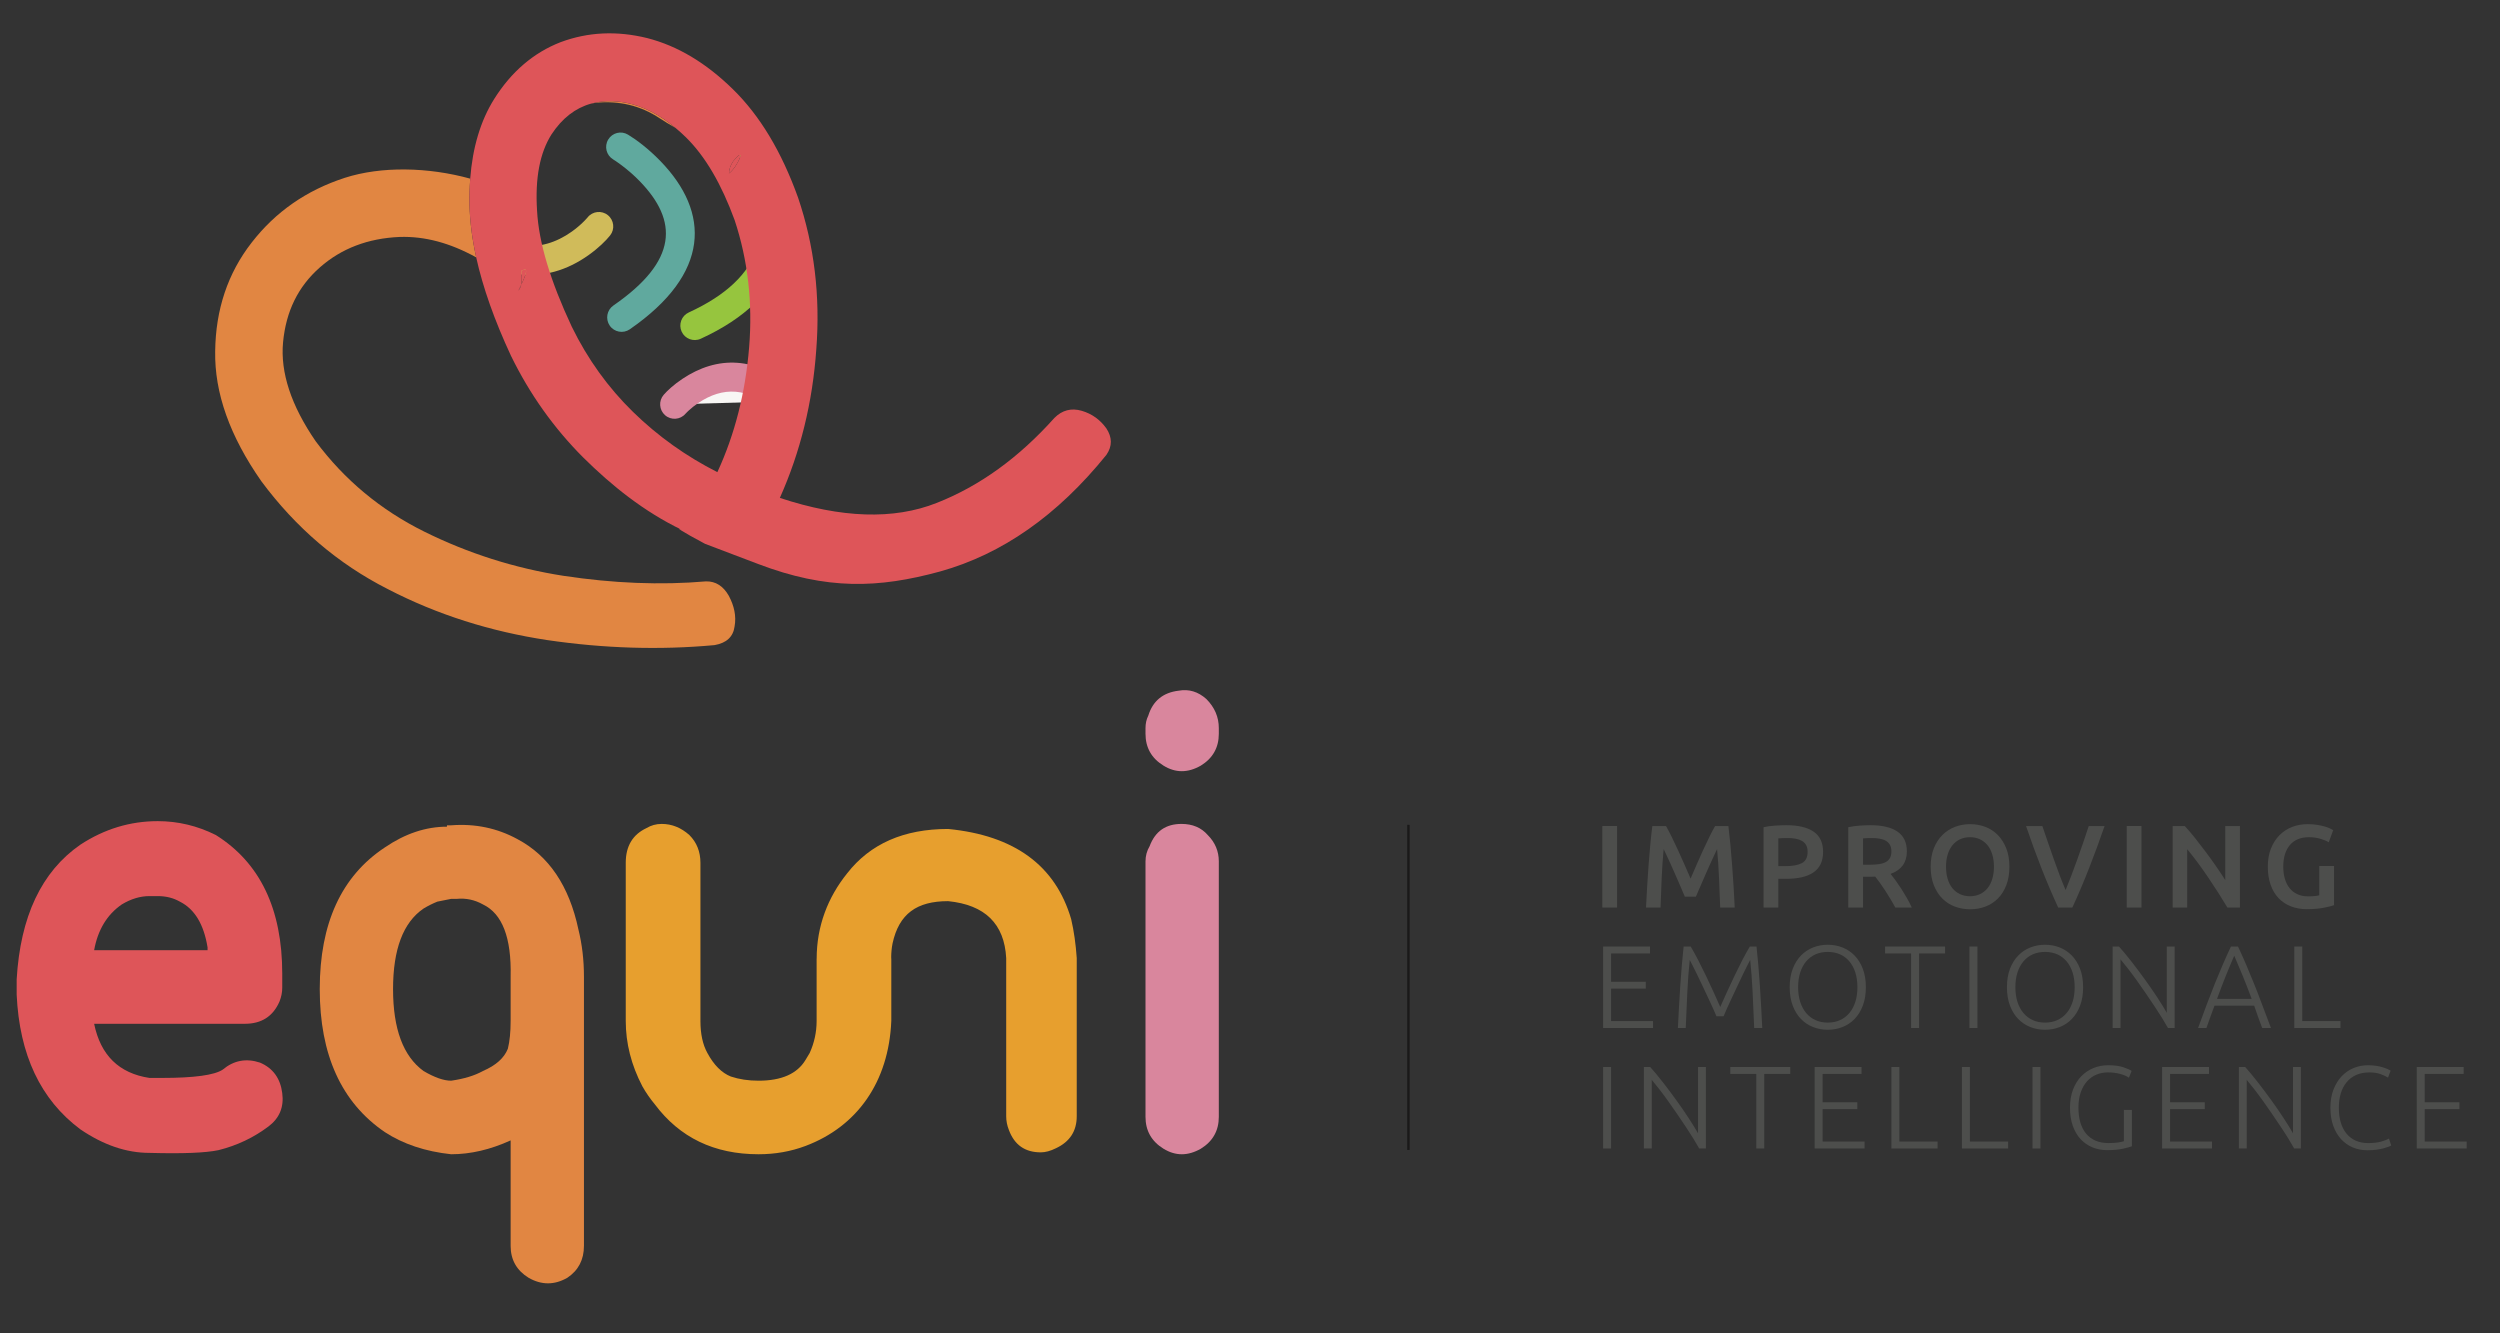 <?xml version="1.0" encoding="UTF-8"?>
<svg width="150px" height="80px" viewBox="0 0 150 80" version="1.1" xmlns="http://www.w3.org/2000/svg" xmlns:xlink="http://www.w3.org/1999/xlink">
    <rect x="0" y="0" width="150" height="80" fill="#333333" stroke="none"/>
    <title>logo-equni-update</title>
    <g id="logo-equni-update" stroke="none" stroke-width="1" fill="none" fill-rule="evenodd">
        <g id="equni-logo-update" transform="translate(1, 2)">
            <path d="M8.299,51.766 L7.967,51.766 C7.413,51.766 6.861,51.932 6.307,52.266 C5.422,52.876 4.868,53.793 4.648,55.013 L11.454,55.013 L11.454,54.847 C11.231,53.459 10.678,52.544 9.793,52.099 C9.405,51.877 8.963,51.766 8.466,51.766 L8.299,51.766 Z M12.365,62.176 C13.029,61.621 13.777,61.482 14.606,61.759 C15.381,62.093 15.823,62.703 15.935,63.591 C16.045,64.425 15.769,65.091 15.105,65.59 C14.219,66.257 13.223,66.729 12.118,67.007 C11.342,67.173 9.959,67.228 7.967,67.173 C6.584,67.173 5.2,66.7 3.817,65.757 C1.437,63.981 0.165,61.288 0,57.679 L0,56.763 C0.221,52.988 1.493,50.295 3.817,48.684 C5.256,47.741 6.805,47.269 8.466,47.269 C9.681,47.269 10.843,47.547 11.951,48.102 C14.606,49.768 15.935,52.544 15.935,56.429 L15.935,57.262 C15.935,57.54 15.879,57.818 15.769,58.094 C15.381,58.983 14.69,59.427 13.693,59.427 L4.648,59.427 C5.035,61.316 6.141,62.398 7.967,62.676 L8.714,62.676 C10.65,62.676 11.867,62.509 12.365,62.176 L12.365,62.176 Z" id="Fill-1" fill="#DE5559"></path>
            <path d="M29.638,59.26 L29.638,56.597 C29.692,54.264 29.14,52.822 27.977,52.266 C27.48,51.988 26.954,51.877 26.4,51.932 L26.069,51.932 L25.238,52.099 C24.962,52.21 24.684,52.349 24.409,52.515 C23.191,53.348 22.583,54.959 22.583,57.345 C22.583,59.733 23.191,61.37 24.409,62.259 C25.072,62.649 25.626,62.842 26.069,62.842 C26.842,62.731 27.48,62.537 27.977,62.259 C28.752,61.926 29.25,61.482 29.471,60.926 C29.581,60.482 29.638,59.926 29.638,59.26 L29.638,59.26 Z M25.819,47.519 L26.069,47.519 C27.507,47.408 28.834,47.685 30.052,48.351 C31.934,49.351 33.15,51.156 33.704,53.764 C33.925,54.654 34.037,55.596 34.037,56.597 L34.037,72.751 C34.037,73.585 33.704,74.223 33.039,74.667 C32.265,75.111 31.49,75.111 30.716,74.667 C29.997,74.223 29.638,73.585 29.638,72.751 L29.638,66.423 C28.42,66.979 27.231,67.255 26.069,67.255 C24.519,67.089 23.191,66.645 22.085,65.923 C19.484,64.146 18.185,61.288 18.185,57.345 C18.185,53.405 19.484,50.572 22.085,48.85 C23.302,48.019 24.547,47.601 25.819,47.601 L25.819,47.519 Z" id="Fill-3" fill="#E18642"></path>
            <path d="M63.271,53.151 C62.331,49.932 59.87,48.126 55.886,47.738 C53.23,47.738 51.211,48.626 49.828,50.402 C48.67,51.841 48.006,53.564 48,55.497 C48,55.515 47.997,55.532 47.997,55.551 L47.997,59.26 C47.997,59.927 47.858,60.566 47.583,61.176 L47.333,61.593 C46.835,62.425 45.895,62.842 44.512,62.842 C43.902,62.842 43.349,62.758 42.852,62.592 C42.298,62.371 41.829,61.899 41.441,61.176 C41.165,60.677 41.026,60.038 41.026,59.26 L41.026,49.767 C41.026,49.101 40.804,48.545 40.362,48.102 C39.863,47.658 39.309,47.435 38.701,47.435 C38.37,47.435 38.066,47.519 37.79,47.685 C36.959,48.075 36.545,48.768 36.545,49.767 L36.545,59.26 C36.545,60.593 36.875,61.899 37.54,63.175 C37.76,63.564 38.01,63.925 38.287,64.257 C39.781,66.256 41.856,67.255 44.512,67.255 C45.507,67.255 46.448,67.089 47.333,66.756 C50.431,65.59 52.324,62.92 52.478,59.26 L52.478,55.551 C52.478,55.509 52.474,55.47 52.472,55.429 L52.472,55.427 C52.472,55.206 52.496,54.883 52.553,54.605 C52.94,52.828 54.005,52.069 55.886,52.069 C58.099,52.29 59.261,53.428 59.372,55.482 L59.372,64.977 C59.372,65.255 59.426,65.532 59.537,65.809 C59.87,66.698 60.505,67.141 61.445,67.141 C61.722,67.141 62.028,67.059 62.36,66.893 C63.189,66.504 63.604,65.864 63.604,64.977 L63.604,55.482 C63.548,54.651 63.438,53.873 63.271,53.151" id="Fill-5" fill="#E79F2E"></path>
            <path d="M71.465,48.102 C71.907,48.546 72.129,49.074 72.129,49.684 L72.129,65.007 C72.129,65.84 71.769,66.479 71.05,66.923 C70.274,67.366 69.528,67.366 68.809,66.923 C68.089,66.479 67.73,65.84 67.73,65.007 L67.73,49.684 C67.73,49.351 67.813,49.046 67.979,48.768 C68.311,47.879 68.947,47.435 69.888,47.435 C70.551,47.435 71.077,47.657 71.465,48.102 M71.381,39.941 C71.879,40.44 72.129,41.023 72.129,41.689 L72.129,42.022 C72.129,42.855 71.769,43.494 71.05,43.937 C70.274,44.382 69.528,44.382 68.809,43.937 C68.089,43.494 67.73,42.855 67.73,42.022 L67.73,41.689 C67.73,41.411 67.785,41.163 67.897,40.939 C68.172,40.051 68.782,39.552 69.723,39.441 C70.33,39.331 70.884,39.497 71.381,39.941" id="Fill-7" fill="#D9869D"></path>
            <path d="M39.474,22.259 C39.474,22.259 42.511,18.753 46.14,22.07" id="Fill-9" fill="#F8F7F5"></path>
            <path d="M39.949,20.729 C42.003,19.356 44.399,19.305 46.722,21.429 C47.075,21.751 47.1,22.3 46.779,22.654 C46.457,23.008 45.91,23.034 45.557,22.711 C43.879,21.176 42.35,21.209 40.907,22.173 C40.683,22.323 40.483,22.484 40.311,22.643 L40.211,22.74 L40.126,22.828 C39.813,23.19 39.267,23.228 38.906,22.914 C38.546,22.599 38.508,22.051 38.821,21.69 C39.043,21.434 39.424,21.08 39.949,20.729 Z" id="Stroke-11" fill="#D9869D" fill-rule="nonzero"></path>
            <path d="M35.492,6.374 C35.738,5.963 36.269,5.83 36.678,6.077 C37.18,6.379 37.901,6.917 38.626,7.665 C41.618,10.752 41.635,14.409 36.786,17.759 C36.393,18.03 35.854,17.931 35.583,17.536 C35.313,17.141 35.412,16.601 35.805,16.329 C39.696,13.642 39.685,11.246 37.386,8.874 C37.033,8.51 36.652,8.182 36.271,7.898 L36.042,7.733 L35.92,7.649 L35.788,7.564 C35.378,7.317 35.246,6.784 35.492,6.374 Z" id="Stroke-13" fill="#60A99E" fill-rule="nonzero"></path>
            <path d="M34.256,11.044 C34.554,10.67 35.098,10.609 35.471,10.909 C35.843,11.208 35.904,11.754 35.605,12.128 C35.354,12.442 34.915,12.88 34.302,13.315 C33.038,14.212 31.585,14.672 29.993,14.435 C29.521,14.365 29.195,13.924 29.265,13.45 C29.335,12.976 29.775,12.649 30.247,12.719 C31.348,12.883 32.375,12.558 33.304,11.899 C33.577,11.705 33.82,11.497 34.027,11.29 L34.083,11.233 L34.209,11.098 L34.256,11.044 Z" id="Stroke-15" fill="#D0BB5A" fill-rule="nonzero"></path>
            <polygon id="Stroke-17" fill="#1A1919" fill-rule="nonzero" points="83.577 47.49 83.577 66.998 83.433 66.998 83.433 47.49"></polygon>
            <path d="M43.226,5.671 C43.602,5.376 44.145,5.442 44.44,5.819 L44.566,5.988 C44.81,6.326 45.12,6.826 45.428,7.454 C46.405,9.447 46.749,11.529 46.046,13.522 C45.36,15.468 43.723,17.098 41.044,18.325 C40.61,18.524 40.097,18.332 39.898,17.897 C39.7,17.461 39.891,16.946 40.326,16.747 C42.602,15.704 43.897,14.415 44.416,12.944 C44.937,11.466 44.667,9.833 43.876,8.22 C43.697,7.855 43.506,7.522 43.315,7.229 L43.188,7.04 L43.078,6.889 C42.784,6.512 42.85,5.966 43.226,5.671 Z" id="Stroke-19" fill="#96C53E" fill-rule="nonzero"></path>
            <path d="M34.457,4.22 C34.541,4.204 34.625,4.182 34.711,4.171 C36.147,4.023 37.444,4.338 38.585,5.101 C38.849,5.278 39.176,5.468 39.524,5.67 C38.567,4.871 37.583,4.367 36.572,4.167 C35.794,4.019 35.092,4.042 34.457,4.22" id="Fill-21" fill="#E18642"></path>
            <path d="M27.214,8.719 C24.68,8.019 21.872,7.967 19.692,8.668 C17.384,9.417 15.529,10.713 14.104,12.549 C12.663,14.399 11.941,16.574 11.911,19.068 C11.865,21.575 12.79,24.169 14.682,26.876 C16.741,29.652 19.27,31.823 22.259,33.341 C25.244,34.888 28.437,35.889 31.829,36.404 C35.237,36.905 38.579,37.01 41.87,36.707 C42.586,36.583 42.991,36.214 43.075,35.586 C43.187,34.963 43.052,34.357 42.731,33.752 C42.394,33.16 41.944,32.876 41.369,32.882 C38.63,33.119 35.778,32.997 32.812,32.55 C29.86,32.089 27.076,31.195 24.457,29.898 C21.838,28.599 19.665,26.792 17.941,24.476 C16.473,22.342 15.812,20.349 15.984,18.532 C16.16,16.684 16.878,15.204 18.188,14.048 C19.481,12.906 21.087,12.297 22.978,12.217 C24.49,12.167 26.017,12.58 27.572,13.443 C27.328,12.339 27.193,11.294 27.17,10.307 C27.157,9.756 27.176,9.229 27.214,8.719" id="Fill-23" fill="#E18642"></path>
            <path d="M30.182,15.327 C30.227,15.255 30.256,15.173 30.275,15.083 C30.138,15.37 30.034,15.559 30.182,15.327" id="Fill-25" fill="#DE5559"></path>
            <path d="M30.275,15.083 C30.476,14.662 30.747,14.03 30.399,14.196 C30.362,14.215 30.327,14.222 30.289,14.238 C30.302,14.568 30.323,14.855 30.275,15.083" id="Fill-27" fill="#DE5559"></path>
            <path d="M43.947,18.847 C43.724,21.551 43.096,24.051 42.042,26.329 C40.158,25.373 38.476,24.174 36.977,22.71 C35.498,21.266 34.262,19.558 33.309,17.606 C32.033,14.882 31.324,12.564 31.223,10.633 C31.101,8.701 31.384,7.176 32.094,6.058 C32.734,5.089 33.521,4.482 34.457,4.22 C35.092,4.042 35.793,4.019 36.572,4.167 C37.583,4.367 38.567,4.871 39.525,5.67 C39.737,5.847 39.948,6.034 40.158,6.241 C41.333,7.4 42.285,9.047 43.076,11.202 C43.866,13.581 44.17,16.142 43.947,18.847 M30.275,15.083 C30.256,15.173 30.227,15.255 30.182,15.327 C30.034,15.559 30.138,15.37 30.275,15.083 C30.322,14.856 30.302,14.568 30.289,14.238 C30.327,14.222 30.362,14.215 30.399,14.196 C30.748,14.03 30.476,14.662 30.275,15.083 M42.99,7.677 C43.863,6.612 43.236,8.061 42.737,8.402 C42.746,8.155 42.829,7.912 42.99,7.677 M65.384,23.706 C65.02,23.197 64.533,22.832 63.905,22.648 C63.277,22.466 62.73,22.608 62.264,23.076 C60.136,25.454 57.786,27.162 55.193,28.179 C52.619,29.196 49.479,29.094 45.791,27.874 C47.027,25.109 47.756,22.14 47.979,18.948 C48.222,15.756 47.857,12.727 46.885,9.86 C45.892,7.095 44.595,4.94 42.974,3.354 C41.353,1.768 39.652,0.751 37.828,0.284 C36.004,-0.163 34.282,-0.082 32.641,0.528 C31.02,1.158 29.683,2.297 28.649,3.943 C27.837,5.239 27.355,6.84 27.213,8.719 C27.175,9.23 27.157,9.756 27.17,10.307 C27.193,11.294 27.328,12.339 27.572,13.443 C27.972,15.252 28.668,17.221 29.662,19.355 C30.797,21.673 32.236,23.685 33.978,25.434 C35.721,27.162 37.649,28.699 39.895,29.785 C39.495,29.592 39.836,29.85 41.303,30.63 L44.496,31.842 C48.61,33.408 51.707,33.302 55.415,32.286 C59.123,31.249 62.446,28.931 65.384,25.292 C65.749,24.763 65.729,24.234 65.384,23.706" id="Fill-29" fill="#DE5559"></path>
            <path d="M42.99,7.678 C42.829,7.913 42.746,8.154 42.737,8.401 C43.236,8.062 43.863,6.612 42.99,7.678" id="Fill-31" fill="#DE5559"></path>
            <polygon id="Fill-33" fill="#4D4E4C" points="95.139 52.452 96.024 52.452 96.024 47.562 95.139 47.562"></polygon>
            <path d="M98.96,47.562 C99.063,47.741 99.177,47.96 99.305,48.218 C99.43,48.477 99.56,48.748 99.691,49.033 C99.822,49.317 99.952,49.607 100.081,49.901 C100.21,50.195 100.328,50.466 100.436,50.716 C100.544,50.466 100.661,50.195 100.788,49.901 C100.914,49.607 101.043,49.317 101.174,49.033 C101.306,48.748 101.434,48.477 101.562,48.218 C101.687,47.96 101.803,47.741 101.906,47.562 L102.704,47.562 C102.747,47.92 102.787,48.299 102.826,48.702 C102.864,49.103 102.899,49.515 102.929,49.936 C102.96,50.357 102.989,50.78 103.016,51.206 C103.042,51.632 103.064,52.047 103.083,52.451 L102.211,52.451 C102.193,51.882 102.169,51.296 102.143,50.694 C102.118,50.092 102.078,49.509 102.025,48.945 C101.974,49.053 101.913,49.183 101.843,49.333 C101.772,49.483 101.696,49.647 101.618,49.823 C101.538,50 101.457,50.182 101.374,50.37 C101.292,50.559 101.214,50.74 101.136,50.917 C101.058,51.093 100.988,51.258 100.921,51.41 C100.856,51.564 100.799,51.694 100.752,51.802 L100.091,51.802 C100.045,51.694 99.989,51.562 99.923,51.407 C99.857,51.252 99.785,51.087 99.709,50.91 C99.631,50.733 99.551,50.551 99.469,50.363 C99.387,50.175 99.307,49.994 99.227,49.819 C99.147,49.646 99.071,49.482 99.002,49.33 C98.932,49.176 98.87,49.048 98.819,48.945 C98.766,49.509 98.727,50.092 98.7,50.694 C98.674,51.296 98.652,51.882 98.633,52.451 L97.761,52.451 C97.78,52.047 97.803,51.628 97.829,51.195 C97.855,50.763 97.884,50.334 97.915,49.908 C97.946,49.482 97.981,49.069 98.018,48.67 C98.056,48.27 98.097,47.901 98.14,47.562 L98.96,47.562 Z" id="Fill-35" fill="#4D4E4C"></path>
            <path d="M106.254,48.282 C106.029,48.282 105.845,48.289 105.699,48.303 L105.699,49.968 L106.128,49.968 C106.555,49.968 106.883,49.908 107.112,49.788 C107.342,49.668 107.457,49.441 107.457,49.107 C107.457,48.947 107.426,48.813 107.366,48.704 C107.304,48.597 107.22,48.512 107.112,48.451 C107.004,48.39 106.877,48.346 106.729,48.32 C106.582,48.294 106.423,48.282 106.254,48.282 M106.192,47.513 C106.899,47.513 107.442,47.642 107.819,47.901 C108.196,48.159 108.385,48.563 108.385,49.114 C108.385,49.401 108.334,49.647 108.235,49.851 C108.133,50.056 107.987,50.223 107.794,50.352 C107.602,50.482 107.368,50.577 107.092,50.638 C106.815,50.7 106.499,50.73 106.142,50.73 L105.699,50.73 L105.699,52.451 L104.814,52.451 L104.814,47.632 C105.019,47.585 105.248,47.554 105.499,47.537 C105.749,47.521 105.981,47.513 106.192,47.513" id="Fill-36" fill="#4D4E4C"></path>
            <path d="M111.303,48.282 C111.115,48.282 110.942,48.289 110.783,48.303 L110.783,49.884 L111.169,49.884 C111.385,49.884 111.574,49.872 111.739,49.848 C111.903,49.825 112.04,49.782 112.151,49.721 C112.26,49.66 112.343,49.577 112.399,49.474 C112.456,49.371 112.484,49.239 112.484,49.079 C112.484,48.928 112.456,48.801 112.399,48.698 C112.343,48.595 112.263,48.512 112.157,48.451 C112.052,48.39 111.927,48.346 111.781,48.32 C111.636,48.294 111.476,48.282 111.303,48.282 M111.24,47.513 C111.942,47.513 112.48,47.642 112.853,47.901 C113.226,48.159 113.412,48.555 113.412,49.086 C113.412,49.749 113.086,50.198 112.435,50.434 C112.524,50.542 112.624,50.674 112.737,50.829 C112.85,50.984 112.965,51.152 113.082,51.333 C113.199,51.515 113.311,51.7 113.419,51.89 C113.527,52.081 113.623,52.268 113.707,52.451 L112.717,52.451 C112.627,52.282 112.531,52.111 112.427,51.94 C112.325,51.768 112.22,51.601 112.114,51.439 C112.01,51.277 111.905,51.124 111.801,50.98 C111.699,50.837 111.603,50.708 111.513,50.596 C111.448,50.601 111.392,50.603 111.344,50.603 L111.212,50.603 L110.783,50.603 L110.783,52.451 L109.897,52.451 L109.897,47.632 C110.112,47.585 110.342,47.554 110.586,47.537 C110.829,47.521 111.048,47.513 111.24,47.513" id="Fill-37" fill="#4D4E4C"></path>
            <path d="M115.761,50.003 C115.761,50.271 115.793,50.515 115.86,50.734 C115.925,50.952 116.019,51.138 116.144,51.291 C116.268,51.444 116.419,51.562 116.597,51.647 C116.776,51.732 116.977,51.775 117.203,51.775 C117.422,51.775 117.622,51.732 117.8,51.647 C117.978,51.562 118.129,51.444 118.253,51.291 C118.378,51.138 118.472,50.952 118.537,50.734 C118.604,50.515 118.637,50.271 118.637,50.003 C118.637,49.735 118.604,49.491 118.537,49.273 C118.472,49.054 118.378,48.868 118.253,48.715 C118.129,48.563 117.978,48.444 117.8,48.359 C117.622,48.274 117.422,48.232 117.203,48.232 C116.977,48.232 116.776,48.274 116.597,48.359 C116.419,48.444 116.268,48.564 116.144,48.719 C116.019,48.874 115.925,49.06 115.86,49.276 C115.793,49.492 115.761,49.735 115.761,50.003 M119.564,50.003 C119.564,50.422 119.502,50.791 119.378,51.111 C119.254,51.431 119.086,51.698 118.872,51.912 C118.659,52.126 118.409,52.287 118.124,52.395 C117.838,52.503 117.532,52.557 117.21,52.557 C116.886,52.557 116.58,52.503 116.292,52.395 C116.004,52.287 115.753,52.126 115.539,51.912 C115.326,51.698 115.156,51.431 115.029,51.111 C114.903,50.791 114.84,50.422 114.84,50.003 C114.84,49.584 114.903,49.217 115.029,48.899 C115.156,48.582 115.328,48.314 115.547,48.098 C115.764,47.882 116.016,47.72 116.302,47.611 C116.588,47.503 116.891,47.449 117.21,47.449 C117.528,47.449 117.831,47.503 118.117,47.611 C118.403,47.72 118.652,47.882 118.865,48.098 C119.078,48.314 119.248,48.582 119.375,48.899 C119.501,49.217 119.564,49.584 119.564,50.003" id="Fill-38" fill="#4D4E4C"></path>
            <path d="M122.491,52.451 C122.139,51.69 121.8,50.892 121.473,50.059 C121.148,49.227 120.844,48.394 120.563,47.562 L121.541,47.562 C121.654,47.891 121.768,48.227 121.886,48.571 C122.003,48.914 122.12,49.252 122.239,49.583 C122.356,49.915 122.473,50.236 122.591,50.546 C122.708,50.857 122.823,51.141 122.937,51.401 C123.045,51.141 123.157,50.858 123.274,50.55 C123.392,50.242 123.511,49.921 123.63,49.587 C123.751,49.253 123.869,48.914 123.987,48.571 C124.104,48.227 124.217,47.891 124.325,47.562 L125.275,47.562 C124.988,48.394 124.682,49.227 124.357,50.059 C124.032,50.892 123.694,51.69 123.341,52.451 L122.491,52.451 Z" id="Fill-39" fill="#4D4E4C"></path>
            <polygon id="Fill-40" fill="#4D4E4C" points="126.603 52.452 127.489 52.452 127.489 47.562 126.603 47.562"></polygon>
            <path d="M132.643,52.451 C132.484,52.183 132.306,51.895 132.109,51.587 C131.911,51.279 131.708,50.969 131.498,50.656 C131.286,50.343 131.072,50.04 130.854,49.745 C130.635,49.452 130.428,49.187 130.231,48.952 L130.231,52.451 L129.36,52.451 L129.36,47.562 L130.084,47.562 C130.272,47.759 130.473,47.994 130.688,48.264 C130.904,48.535 131.12,48.815 131.339,49.107 C131.557,49.399 131.767,49.692 131.971,49.985 C132.175,50.279 132.358,50.553 132.516,50.807 L132.516,47.562 L133.396,47.562 L133.396,52.451 L132.643,52.451 Z" id="Fill-41" fill="#4D4E4C"></path>
            <path d="M137.545,48.232 C137.043,48.232 136.659,48.389 136.394,48.702 C136.13,49.014 135.996,49.448 135.996,50.003 C135.996,50.267 136.028,50.508 136.092,50.726 C136.156,50.945 136.249,51.132 136.374,51.287 C136.498,51.443 136.652,51.564 136.837,51.65 C137.022,51.738 137.24,51.781 137.488,51.781 C137.643,51.781 137.776,51.775 137.889,51.763 C138.002,51.752 138.09,51.737 138.156,51.718 L138.156,49.961 L139.042,49.961 L139.042,52.31 C138.92,52.357 138.713,52.409 138.422,52.465 C138.132,52.522 137.797,52.55 137.417,52.55 C137.066,52.55 136.744,52.494 136.454,52.381 C136.164,52.268 135.916,52.103 135.712,51.887 C135.508,51.671 135.35,51.405 135.238,51.089 C135.126,50.774 135.069,50.413 135.069,50.003 C135.069,49.593 135.131,49.232 135.255,48.917 C135.38,48.602 135.55,48.334 135.765,48.116 C135.981,47.897 136.235,47.731 136.524,47.618 C136.815,47.506 137.124,47.449 137.452,47.449 C137.677,47.449 137.878,47.465 138.053,47.495 C138.23,47.525 138.381,47.559 138.507,47.597 C138.634,47.635 138.738,47.674 138.82,47.717 C138.902,47.76 138.959,47.79 138.992,47.809 L138.725,48.535 C138.585,48.451 138.41,48.379 138.202,48.32 C137.992,48.261 137.774,48.232 137.545,48.232" id="Fill-42" fill="#4D4E4C"></path>
            <polygon id="Fill-43" fill="#4D4E4C" points="95.187 59.68 95.187 54.791 98 54.791 98 55.208 95.665 55.208 95.665 56.907 97.746 56.907 97.746 57.317 95.665 57.317 95.665 59.264 98.182 59.264 98.182 59.68"></polygon>
            <path d="M101.987,58.975 C101.94,58.858 101.872,58.702 101.785,58.509 C101.699,58.316 101.601,58.106 101.493,57.878 C101.384,57.65 101.273,57.415 101.16,57.172 C101.047,56.93 100.939,56.703 100.835,56.491 C100.732,56.279 100.641,56.094 100.559,55.934 C100.48,55.774 100.421,55.661 100.384,55.595 C100.322,56.183 100.275,56.821 100.24,57.511 C100.204,58.2 100.173,58.923 100.144,59.681 L99.674,59.681 C99.716,58.792 99.764,57.94 99.818,57.127 C99.872,56.312 99.938,55.535 100.018,54.791 L100.44,54.791 C100.581,55.026 100.731,55.298 100.891,55.606 C101.05,55.914 101.209,56.234 101.367,56.565 C101.523,56.897 101.676,57.224 101.824,57.546 C101.973,57.868 102.103,58.159 102.215,58.418 C102.328,58.159 102.458,57.868 102.606,57.546 C102.755,57.224 102.907,56.897 103.064,56.565 C103.222,56.234 103.381,55.914 103.539,55.606 C103.699,55.298 103.85,55.026 103.991,54.791 L104.391,54.791 C104.472,55.535 104.538,56.312 104.592,57.127 C104.646,57.94 104.694,58.792 104.736,59.681 L104.251,59.681 C104.223,58.923 104.191,58.2 104.156,57.511 C104.121,56.821 104.073,56.183 104.012,55.595 C103.974,55.661 103.915,55.774 103.836,55.934 C103.756,56.094 103.665,56.279 103.562,56.491 C103.458,56.703 103.351,56.93 103.239,57.172 C103.126,57.415 103.016,57.65 102.908,57.878 C102.8,58.106 102.703,58.316 102.616,58.509 C102.529,58.702 102.462,58.858 102.416,58.975 L101.987,58.975 Z" id="Fill-44" fill="#4D4E4C"></path>
            <path d="M110.445,57.232 C110.445,56.903 110.403,56.608 110.319,56.347 C110.235,56.086 110.114,55.863 109.96,55.68 C109.806,55.497 109.619,55.357 109.4,55.26 C109.184,55.164 108.938,55.115 108.667,55.115 C108.394,55.115 108.149,55.164 107.932,55.26 C107.713,55.357 107.527,55.497 107.372,55.68 C107.218,55.863 107.098,56.086 107.014,56.347 C106.93,56.608 106.887,56.903 106.887,57.232 C106.887,57.561 106.93,57.857 107.014,58.118 C107.098,58.378 107.218,58.601 107.372,58.784 C107.527,58.968 107.713,59.109 107.932,59.208 C108.149,59.307 108.394,59.356 108.667,59.356 C108.938,59.356 109.184,59.307 109.4,59.208 C109.619,59.109 109.806,58.968 109.96,58.784 C110.114,58.601 110.235,58.378 110.319,58.118 C110.403,57.857 110.445,57.561 110.445,57.232 M110.952,57.232 C110.952,57.651 110.891,58.02 110.769,58.34 C110.647,58.66 110.482,58.927 110.273,59.141 C110.065,59.355 109.822,59.516 109.544,59.624 C109.269,59.732 108.975,59.786 108.667,59.786 C108.357,59.786 108.063,59.732 107.788,59.624 C107.511,59.516 107.268,59.355 107.059,59.141 C106.851,58.927 106.686,58.66 106.564,58.34 C106.443,58.02 106.381,57.651 106.381,57.232 C106.381,56.813 106.443,56.446 106.564,56.128 C106.686,55.811 106.851,55.545 107.059,55.331 C107.268,55.117 107.511,54.955 107.788,54.847 C108.063,54.739 108.357,54.685 108.667,54.685 C108.975,54.685 109.269,54.739 109.544,54.847 C109.822,54.955 110.065,55.117 110.273,55.331 C110.482,55.545 110.647,55.811 110.769,56.128 C110.891,56.446 110.952,56.813 110.952,57.232" id="Fill-45" fill="#4D4E4C"></path>
            <polygon id="Fill-46" fill="#4D4E4C" points="115.704 54.791 115.704 55.208 114.144 55.208 114.144 59.68 113.666 59.68 113.666 55.208 112.105 55.208 112.105 54.791"></polygon>
            <polygon id="Fill-47" fill="#4D4E4C" points="117.166 59.681 117.645 59.681 117.645 54.791 117.166 54.791"></polygon>
            <path d="M123.48,57.232 C123.48,56.903 123.439,56.608 123.354,56.347 C123.27,56.086 123.151,55.863 122.995,55.68 C122.841,55.497 122.654,55.357 122.437,55.26 C122.219,55.164 121.974,55.115 121.702,55.115 C121.43,55.115 121.185,55.164 120.967,55.26 C120.75,55.357 120.562,55.497 120.409,55.68 C120.253,55.863 120.134,56.086 120.049,56.347 C119.965,56.608 119.923,56.903 119.923,57.232 C119.923,57.561 119.965,57.857 120.049,58.118 C120.134,58.378 120.253,58.601 120.409,58.784 C120.562,58.968 120.75,59.109 120.967,59.208 C121.185,59.307 121.43,59.356 121.702,59.356 C121.974,59.356 122.219,59.307 122.437,59.208 C122.654,59.109 122.841,58.968 122.995,58.784 C123.151,58.601 123.27,58.378 123.354,58.118 C123.439,57.857 123.48,57.561 123.48,57.232 M123.987,57.232 C123.987,57.651 123.926,58.02 123.805,58.34 C123.682,58.66 123.517,58.927 123.308,59.141 C123.1,59.355 122.858,59.516 122.581,59.624 C122.304,59.732 122.011,59.786 121.702,59.786 C121.392,59.786 121.1,59.732 120.823,59.624 C120.547,59.516 120.304,59.355 120.096,59.141 C119.886,58.927 119.722,58.66 119.599,58.34 C119.478,58.02 119.417,57.651 119.417,57.232 C119.417,56.813 119.478,56.446 119.599,56.128 C119.722,55.811 119.886,55.545 120.096,55.331 C120.304,55.117 120.547,54.955 120.823,54.847 C121.1,54.739 121.392,54.685 121.702,54.685 C122.011,54.685 122.304,54.739 122.581,54.847 C122.858,54.955 123.1,55.117 123.308,55.331 C123.517,55.545 123.682,55.811 123.805,56.128 C123.926,56.446 123.987,56.813 123.987,57.232" id="Fill-48" fill="#4D4E4C"></path>
            <path d="M129.078,59.68 C128.987,59.517 128.874,59.324 128.737,59.101 C128.601,58.879 128.449,58.643 128.282,58.393 C128.116,58.144 127.941,57.885 127.76,57.619 C127.578,57.353 127.398,57.093 127.217,56.841 C127.038,56.589 126.861,56.353 126.689,56.132 C126.517,55.912 126.364,55.722 126.231,55.562 L126.231,59.68 L125.759,59.68 L125.759,54.791 L126.139,54.791 C126.378,55.059 126.635,55.368 126.908,55.719 C127.182,56.071 127.45,56.428 127.712,56.793 C127.975,57.157 128.22,57.513 128.448,57.861 C128.676,58.209 128.862,58.512 129.007,58.77 L129.007,54.791 L129.479,54.791 L129.479,59.68 L129.078,59.68 Z" id="Fill-49" fill="#4D4E4C"></path>
            <path d="M133.054,55.341 C132.877,55.747 132.706,56.16 132.538,56.578 C132.372,56.995 132.199,57.447 132.021,57.931 L134.1,57.931 C133.92,57.446 133.745,56.994 133.574,56.576 C133.404,56.157 133.231,55.746 133.054,55.341 L133.054,55.341 Z M134.731,59.68 C134.638,59.44 134.553,59.209 134.475,58.988 C134.397,58.766 134.322,58.55 134.251,58.34 L131.87,58.34 C131.789,58.551 131.709,58.768 131.631,58.989 C131.553,59.211 131.472,59.442 131.385,59.68 L130.885,59.68 C131.071,59.172 131.245,58.697 131.409,58.258 C131.574,57.818 131.736,57.402 131.894,57.01 C132.053,56.618 132.209,56.241 132.366,55.879 C132.522,55.518 132.685,55.155 132.857,54.791 L133.28,54.791 C133.451,55.153 133.614,55.515 133.768,55.877 C133.922,56.24 134.078,56.617 134.237,57.009 C134.396,57.401 134.557,57.817 134.72,58.258 C134.884,58.698 135.063,59.172 135.258,59.68 L134.731,59.68 Z" id="Fill-50" fill="#4D4E4C"></path>
            <polygon id="Fill-51" fill="#4D4E4C" points="139.429 59.264 139.429 59.681 136.657 59.681 136.657 54.791 137.136 54.791 137.136 59.264"></polygon>
            <polygon id="Fill-52" fill="#4D4E4C" points="95.187 66.91 95.665 66.91 95.665 62.02 95.187 62.02"></polygon>
            <path d="M100.952,66.909 C100.863,66.746 100.748,66.553 100.612,66.331 C100.475,66.108 100.324,65.872 100.157,65.622 C99.99,65.373 99.815,65.114 99.634,64.848 C99.453,64.582 99.272,64.322 99.091,64.07 C98.912,63.818 98.736,63.582 98.564,63.361 C98.392,63.141 98.238,62.951 98.105,62.791 L98.105,66.909 L97.634,66.909 L97.634,62.02 L98.013,62.02 C98.253,62.288 98.51,62.597 98.782,62.948 C99.056,63.3 99.324,63.658 99.587,64.022 C99.849,64.386 100.095,64.742 100.322,65.09 C100.55,65.438 100.736,65.741 100.883,65.999 L100.883,62.02 L101.353,62.02 L101.353,66.909 L100.952,66.909 Z" id="Fill-53" fill="#4D4E4C"></path>
            <polygon id="Fill-54" fill="#4D4E4C" points="106.416 62.02 106.416 62.437 104.855 62.437 104.855 66.909 104.377 66.909 104.377 62.437 102.817 62.437 102.817 62.02"></polygon>
            <polygon id="Fill-55" fill="#4D4E4C" points="107.879 66.909 107.879 62.02 110.691 62.02 110.691 62.437 108.357 62.437 108.357 64.136 110.438 64.136 110.438 64.546 108.357 64.546 108.357 66.493 110.874 66.493 110.874 66.909"></polygon>
            <polygon id="Fill-56" fill="#4D4E4C" points="115.255 66.493 115.255 66.91 112.484 66.91 112.484 62.02 112.962 62.02 112.962 66.493"></polygon>
            <polygon id="Fill-57" fill="#4D4E4C" points="119.488 66.493 119.488 66.91 116.716 66.91 116.716 62.02 117.194 62.02 117.194 66.493"></polygon>
            <polygon id="Fill-58" fill="#4D4E4C" points="120.95 66.91 121.428 66.91 121.428 62.02 120.95 62.02"></polygon>
            <path d="M126.434,64.595 L126.913,64.595 L126.913,66.776 C126.823,66.813 126.648,66.861 126.388,66.92 C126.128,66.979 125.808,67.008 125.429,67.008 C125.109,67.008 124.814,66.952 124.543,66.839 C124.271,66.726 124.035,66.562 123.836,66.349 C123.637,66.135 123.48,65.868 123.368,65.551 C123.255,65.234 123.2,64.871 123.2,64.461 C123.2,64.052 123.261,63.689 123.382,63.371 C123.504,63.054 123.669,62.788 123.878,62.574 C124.087,62.36 124.329,62.197 124.606,62.083 C124.882,61.971 125.178,61.914 125.492,61.914 C125.852,61.914 126.151,61.953 126.385,62.03 C126.619,62.108 126.79,62.182 126.898,62.253 L126.736,62.662 C126.605,62.568 126.427,62.492 126.202,62.433 C125.977,62.374 125.733,62.344 125.471,62.344 C125.227,62.344 124.997,62.389 124.782,62.479 C124.566,62.568 124.379,62.702 124.219,62.881 C124.06,63.06 123.934,63.281 123.843,63.544 C123.752,63.807 123.706,64.113 123.706,64.461 C123.706,64.786 123.744,65.079 123.818,65.339 C123.894,65.601 124.007,65.824 124.159,66.01 C124.311,66.196 124.501,66.338 124.725,66.437 C124.951,66.535 125.211,66.584 125.506,66.584 C125.745,66.584 125.945,66.572 126.107,66.546 C126.269,66.52 126.378,66.495 126.434,66.472 L126.434,64.595 Z" id="Fill-59" fill="#4D4E4C"></path>
            <polygon id="Fill-60" fill="#4D4E4C" points="128.726 66.909 128.726 62.02 131.539 62.02 131.539 62.437 129.204 62.437 129.204 64.136 131.286 64.136 131.286 64.546 129.204 64.546 129.204 66.493 131.721 66.493 131.721 66.909"></polygon>
            <path d="M136.651,66.909 C136.561,66.746 136.447,66.553 136.311,66.331 C136.174,66.108 136.023,65.872 135.855,65.622 C135.688,65.373 135.514,65.114 135.333,64.848 C135.151,64.582 134.97,64.322 134.79,64.07 C134.61,63.818 134.434,63.582 134.262,63.361 C134.09,63.141 133.937,62.951 133.803,62.791 L133.803,66.909 L133.332,66.909 L133.332,62.02 L133.711,62.02 C133.951,62.288 134.208,62.597 134.48,62.948 C134.754,63.3 135.022,63.658 135.285,64.022 C135.548,64.386 135.793,64.742 136.02,65.09 C136.248,65.438 136.435,65.741 136.581,65.999 L136.581,62.02 L137.051,62.02 L137.051,66.909 L136.651,66.909 Z" id="Fill-61" fill="#4D4E4C"></path>
            <path d="M141.045,67.015 C140.731,67.015 140.44,66.958 140.169,66.846 C139.901,66.733 139.666,66.569 139.467,66.352 C139.268,66.135 139.111,65.869 138.995,65.551 C138.881,65.234 138.824,64.871 138.824,64.461 C138.824,64.052 138.885,63.689 139.01,63.371 C139.134,63.054 139.3,62.786 139.505,62.57 C139.712,62.354 139.951,62.19 140.222,62.08 C140.495,61.969 140.779,61.914 141.074,61.914 C141.256,61.914 141.422,61.926 141.572,61.95 C141.723,61.973 141.853,62.002 141.966,62.038 C142.079,62.073 142.174,62.109 142.255,62.143 C142.334,62.179 142.395,62.21 142.438,62.239 L142.282,62.655 C142.165,62.585 142.017,62.515 141.837,62.447 C141.656,62.379 141.432,62.345 141.165,62.345 C140.86,62.345 140.594,62.397 140.366,62.5 C140.139,62.603 139.948,62.749 139.794,62.937 C139.64,63.125 139.523,63.349 139.446,63.607 C139.368,63.867 139.33,64.154 139.33,64.468 C139.33,64.793 139.368,65.086 139.446,65.347 C139.523,65.607 139.636,65.83 139.787,66.013 C139.936,66.197 140.12,66.338 140.338,66.437 C140.557,66.536 140.807,66.585 141.087,66.585 C141.396,66.585 141.656,66.555 141.865,66.497 C142.073,66.438 142.231,66.378 142.339,66.317 L142.473,66.726 C142.44,66.75 142.384,66.777 142.304,66.807 C142.224,66.838 142.124,66.869 142.001,66.903 C141.879,66.935 141.739,66.962 141.58,66.983 C141.42,67.005 141.242,67.015 141.045,67.015" id="Fill-62" fill="#4D4E4C"></path>
            <polygon id="Fill-63" fill="#4D4E4C" points="144.005 66.909 144.005 62.02 146.818 62.02 146.818 62.437 144.483 62.437 144.483 64.136 146.564 64.136 146.564 64.546 144.483 64.546 144.483 66.493 147 66.493 147 66.909"></polygon>
        </g>
    </g>
</svg>